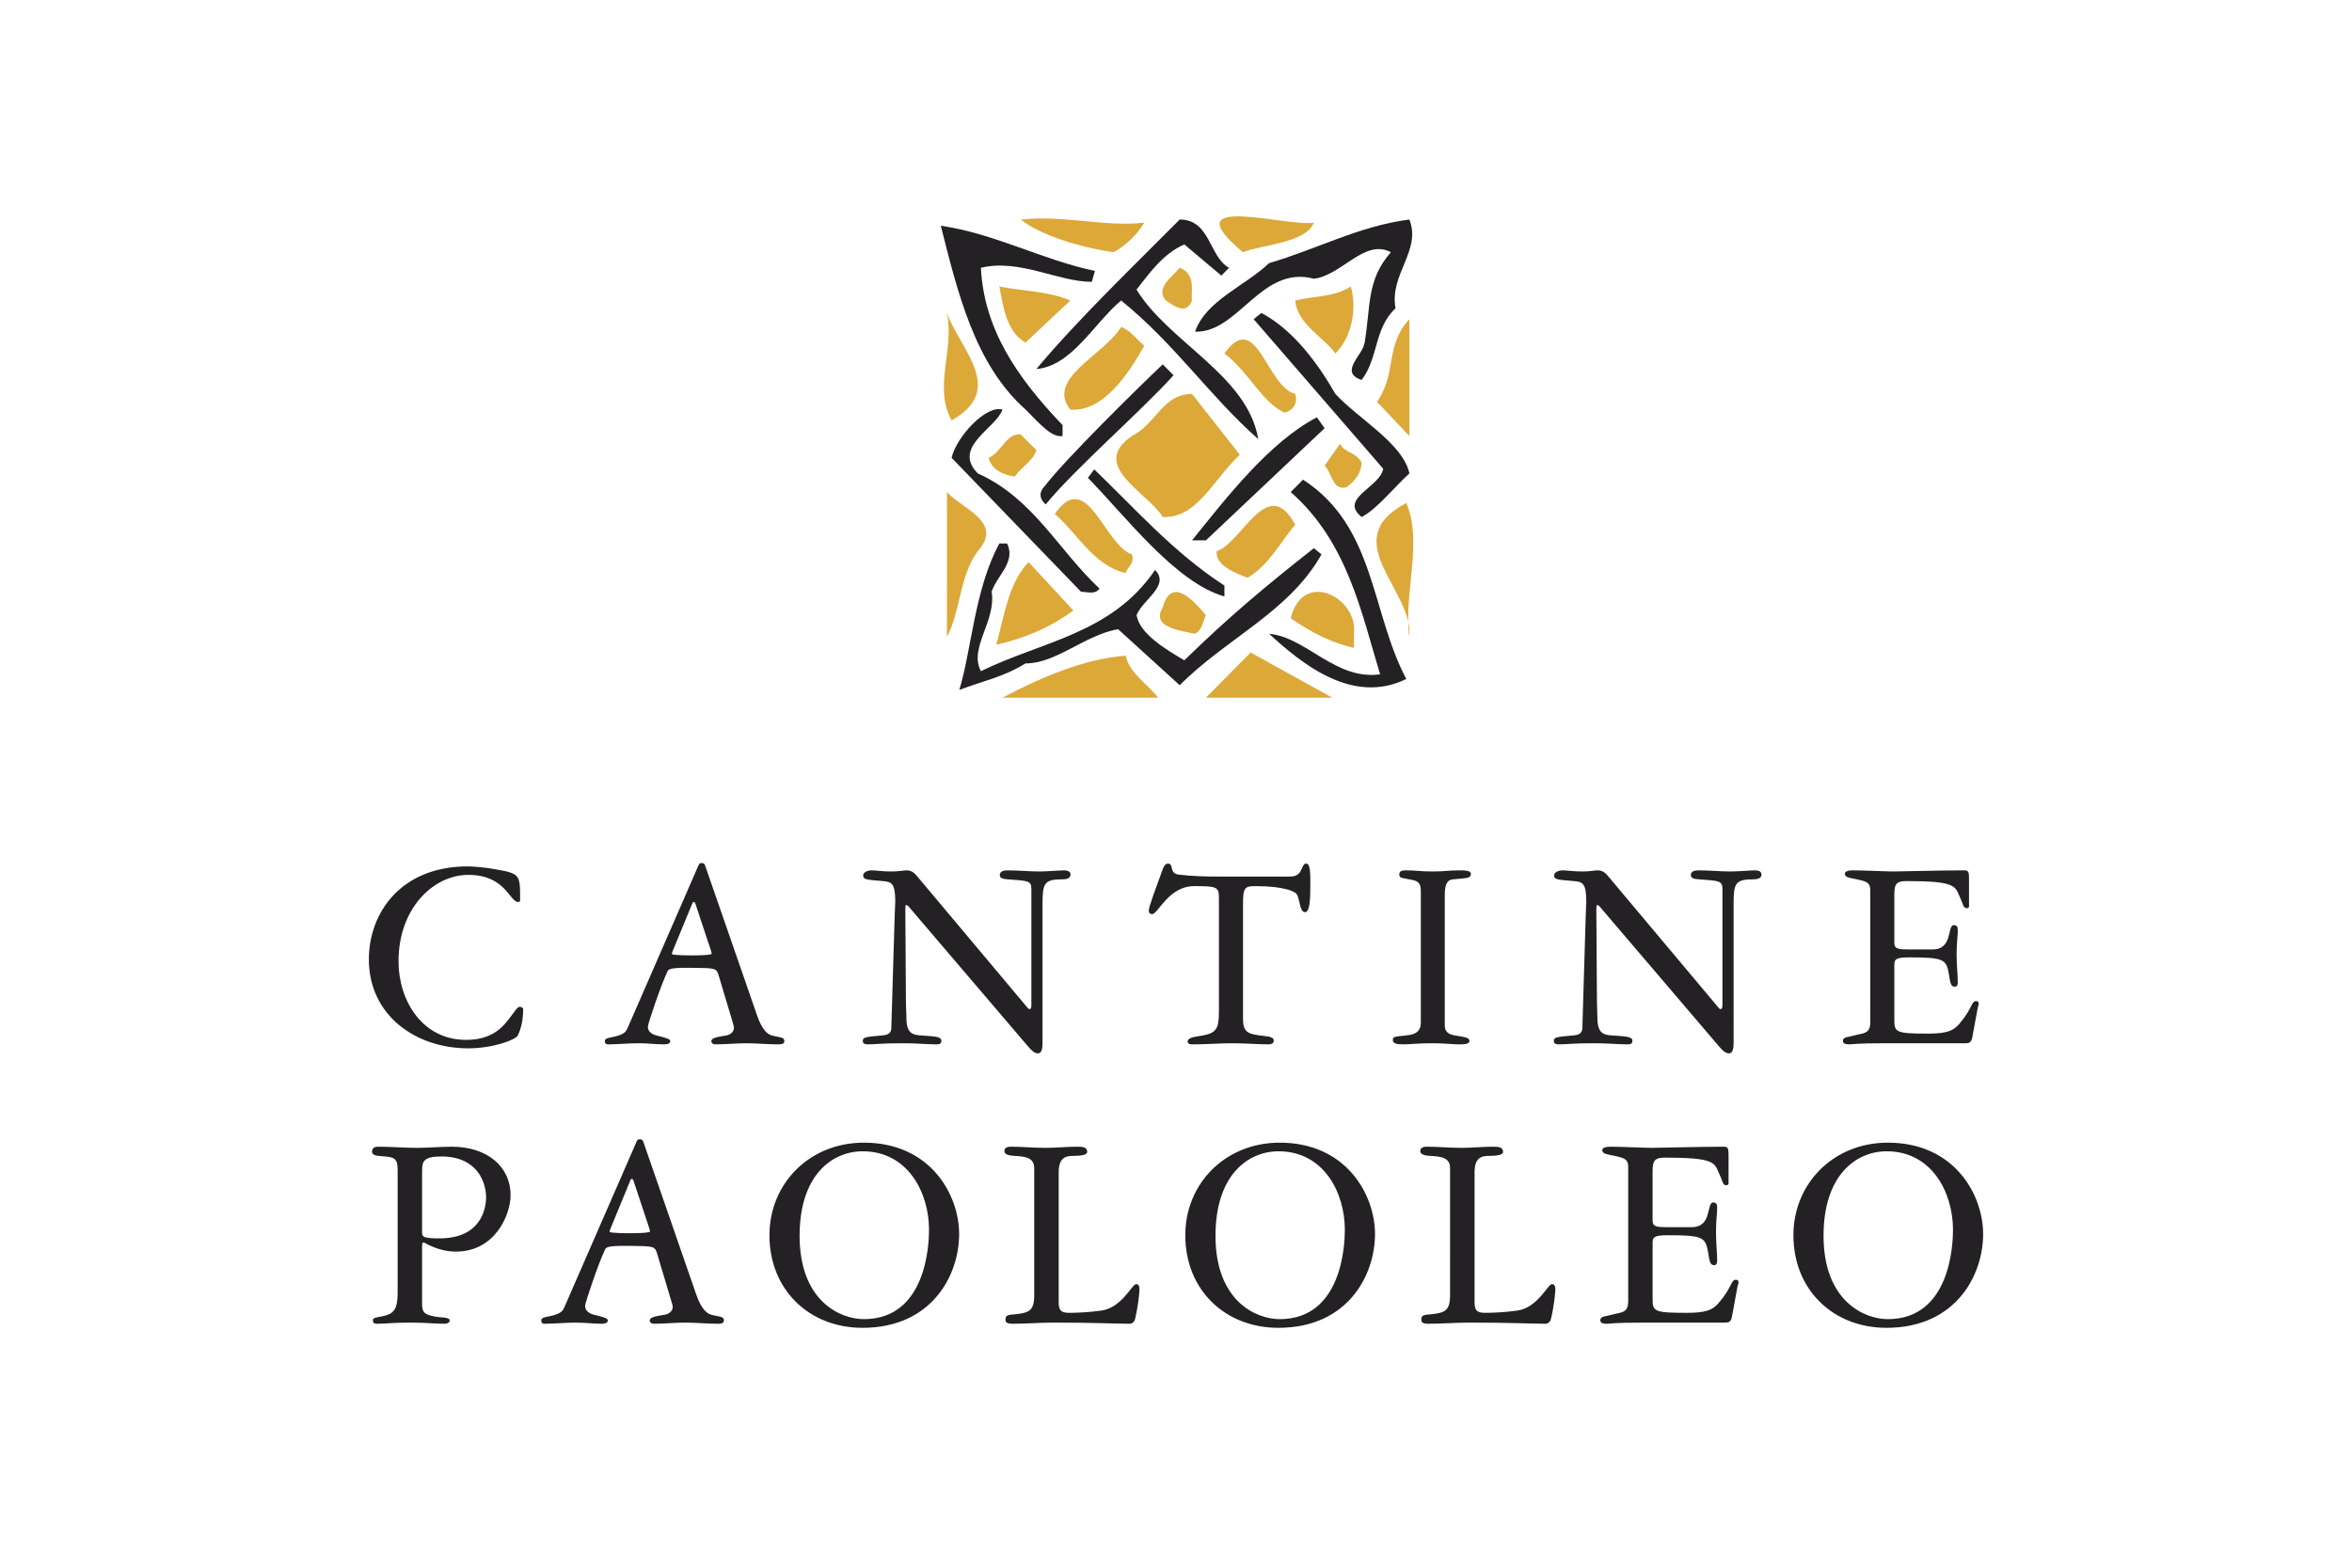 <?xml version="1.0" encoding="utf-8"?>
<!-- Generator: Adobe Illustrator 15.1.0, SVG Export Plug-In . SVG Version: 6.00 Build 0)  -->
<!DOCTYPE svg PUBLIC "-//W3C//DTD SVG 1.1//EN" "http://www.w3.org/Graphics/SVG/1.1/DTD/svg11.dtd">
<svg version="1.1" id="Livello_1" xmlns="http://www.w3.org/2000/svg" xmlns:xlink="http://www.w3.org/1999/xlink" x="0px" y="0px"
	 width="600px" height="400px" viewBox="0 0 600 400" enable-background="new 0 0 600 400" xml:space="preserve">
<rect x="0" y="0" fill="#FFFFFF" width="600" height="400"/>
<g>
	<path fill="#232123" d="M256.906,138.676c2.357,4.765-2.747,8.345-3.931,12.316c1.184,7.553-5.894,14.308-2.749,20.265
		c15.325-7.547,33.412-9.532,44.426-25.824c3.931,3.968-3.141,7.545-4.716,11.523c0.789,4.769,7.47,8.743,12.19,11.526
		c11.408-11.129,20.445-18.681,33.041-28.615l1.949,1.587c-8.25,14.703-24.371,21.464-36.166,33.387l-15.736-14.313
		c-8.653,1.591-15.725,8.747-23.598,8.747c-5.881,3.574-10.61,4.37-16.895,6.76c3.142-10.334,3.935-25.841,10.218-37.358"/>
	<path fill="#232123" d="M358.748,173.243c-13.76,6.761-26.734-3.97-34.988-11.519c9.432,0.796,16.902,11.923,28.311,10.332
		c-4.723-15.5-8.266-33.778-22.807-46.496l3.135-3.175C350.875,134.299,349.698,156.162,358.748,173.243"/>
	<path fill="#232123" d="M312.35,149.403v2.789c-12.578-3.589-25.398-20.712-34.825-30.255l1.61-2.175
		C289.09,129.26,299.388,141.056,312.35,149.403"/>
	<path fill="#232123" d="M337.908,109.265l-30.281,28.61h-3.543c8.662-10.73,19.668-25.033,31.854-31.396"/>
	<path fill="#232123" d="M255.73,104.495c-1.57,4.769-12.978,9.54-6.296,16.297c14.154,6.353,20.449,19.462,31.062,29.398
		c-1.18,1.596-3.146,0.801-4.722,0.801l-33.022-34.18C243.921,111.649,251.401,103.298,255.73,104.495"/>
	<path fill="#232123" d="M299.37,95.755c-8.651,9.533-25.126,23.8-32.61,32.942c-2.739-2.384-0.345-4.539-0.345-4.539
		c5.394-7.076,24.304-25.622,30.201-31.191"/>
	<path fill="#232123" d="M340.662,100.516c5.889,6.37,17.305,12.727,18.875,20.276c-3.938,3.574-8.27,9.135-12.189,11.12
		c-5.902-4.768,4.723-7.547,5.504-12.316l-33.043-38.154l1.971-1.587C330.043,84.23,336.336,92.967,340.662,100.516"/>
	<path fill="#232123" d="M279.318,69.126l-0.785,2.785c-8.648,0-18.479-5.965-28.304-3.585c0.785,15.507,9.035,27.824,20.833,40.142
		v2.785c-2.688,0.356-5.111-2.369-9.437-6.759C248.658,92.966,244.328,74.685,240,57.6
		C253.764,59.587,265.949,66.342,279.318,69.126"/>
	<path fill="#232123" d="M359.531,56.013c3.145,7.943-5.115,13.906-3.537,22.65c-5.51,5.165-4.326,12.719-8.648,18.283
		c-5.9-1.992,0.393-6.363,0.777-9.539c1.574-9.142,0.406-15.9,6.693-23.054c-6.693-3.573-12.584,5.964-19.656,6.761
		c-13.375-3.578-19.275,13.911-30.289,13.508c2.756-7.951,12.59-11.525,18.883-17.484C335.94,63.564,346.944,57.601,359.531,56.013"
		/>
	<path fill="#232123" d="M313.537,68.326l-1.967,1.992l-9.443-7.951c-5.51,2.386-9.052,7.553-12.197,11.528
		c8.26,13.513,28.318,21.859,31.057,38.149c-12.57-11.127-21.215-24.239-34.989-35.373c-7.07,5.963-12.57,16.695-21.613,17.487
		c10.611-12.718,25.155-26.63,36.556-38.146C308.807,56.013,308.416,65.552,313.537,68.326"/>
	<path fill="#232123" d="M465.19,315.317c0-15.471,8.273-21.562,16.115-21.562c11.537,0,16.908,10.564,16.908,20.028
		c0,3.661-0.652,22.8-16.625,22.8C475.647,336.585,465.19,332.039,465.19,315.317 M457.504,315.173
		c0,14.007,10.225,23.623,23.719,23.623c17.787,0,24.678-13.497,24.678-23.918c0-9.976-7.25-23.322-24.312-23.322
		C467.729,291.555,457.504,301.969,457.504,315.173 M415.354,332.112c0,3.085-2.109,2.713-4.008,3.302
		c-1.799,0.506-3.107,0.366-3.107,1.477c0,0.868,1.156,0.868,1.729,0.868c0.367,0,0.744-0.071,2.041-0.146
		c1.238-0.071,3.48-0.146,7.469-0.146h20.682c1.031,0,1.447-0.366,1.668-1.547l1.381-7.476c0.068-0.513,0.293-0.878,0.293-1.173
		c0-0.366-0.072-0.735-0.725-0.735c-1.225,0-0.873,1.908-4.365,5.948c-1.514,1.759-3.188,2.487-8.113,2.487
		c-8.426,0-8.719-0.37-8.719-3.664v-14.232c0-1.458,0.525-1.903,3.922-1.903c8.926,0,9.57,0.52,10.234,4.326
		c0.365,2.131,0.434,3.308,1.521,3.308c0.732,0,0.795-0.593,0.795-1.262c0-2.046-0.291-4.028-0.291-7.104
		c0-3.443,0.291-4.477,0.291-6.167c0-0.805-0.062-1.456-1.01-1.456c-1.816,0-0.143,6.301-5.51,6.301h-6.322
		c-2.533,0-3.631-0.138-3.631-1.609v-12.691c0-2.497,0.443-3.45,3.057-3.45c12.328,0,12.697,1.174,13.775,3.741
		c1.166,2.496,1.021,3.304,1.961,3.304c0.299,0,0.584-0.147,0.584-0.444v-7.041c0-1.532,0-2.344-1.086-2.344
		c-6.172,0-16.393,0.294-18.572,0.294c-1.82,0-7.758-0.294-10.455-0.294c-1.088,0-2.1,0.217-2.1,0.884
		c0,0.876,0.932,1.022,3.193,1.46c2.688,0.59,3.422,0.953,3.422,2.86v34.326H415.354z M369.91,330.5
		c0,4.102-1.377,4.551-5.652,4.914c-0.787,0.076-1.674,0.149-1.674,1.17c0,0.735,0.15,1.175,1.893,1.175
		c3.486,0,6.896-0.292,10.377-0.292c10.959,0,15.531,0.292,19.373,0.292c0.367,0,1.162-0.146,1.449-1.318
		c0.732-3.08,1.096-6.521,1.096-7.554c0-0.58-0.15-1.245-0.875-1.245c-1.023,0-3.619,6.009-8.781,6.749
		c-3.037,0.435-6.461,0.581-8.057,0.581c-1.811,0-2.898-0.217-2.898-2.564v-33.223c0-3.668,1.598-4.258,3.627-4.258
		c1.748,0,3.641-0.146,3.641-1.023c0-1.172-1.039-1.32-2.408-1.32c-2.748,0-5.449,0.294-8.197,0.294
		c-3.334,0-5.869-0.294-8.773-0.294c-0.66,0-1.74,0.075-1.74,1.103c0,0.958,1.305,1.176,2.605,1.241
		c3.051,0.146,4.998,0.59,4.998,3.155V330.5H369.91z M310.073,315.317c0-15.471,8.26-21.562,16.098-21.562
		c11.529,0,16.9,10.564,16.9,20.028c0,3.661-0.652,22.8-16.619,22.8C320.5,336.585,310.073,332.039,310.073,315.317
		 M302.369,315.173c0,14.007,10.221,23.623,23.725,23.623c17.781,0,24.672-13.497,24.672-23.918c0-9.976-7.262-23.322-24.314-23.322
		C312.59,291.555,302.369,301.969,302.369,315.173 M263.832,330.5c0,4.102-1.37,4.551-5.657,4.914
		c-0.797,0.076-1.672,0.149-1.672,1.17c0,0.735,0.15,1.175,1.888,1.175c3.484,0,6.89-0.292,10.374-0.292
		c10.967,0,15.533,0.292,19.371,0.292c0.379,0,1.166-0.146,1.457-1.318c0.721-3.08,1.088-6.521,1.088-7.554
		c0-0.58-0.143-1.245-0.867-1.245c-1.018,0-3.629,6.009-8.784,6.749c-3.053,0.435-6.455,0.581-8.052,0.581
		c-1.817,0-2.905-0.217-2.905-2.564v-33.223c0-3.668,1.607-4.258,3.634-4.258c1.737,0,3.625-0.146,3.625-1.023
		c0-1.172-1.013-1.32-2.397-1.32c-2.752,0-5.442,0.294-8.201,0.294c-3.334,0-5.867-0.294-8.765-0.294
		c-0.659,0-1.75,0.075-1.75,1.103c0,0.958,1.306,1.176,2.612,1.241c3.048,0.146,5.006,0.59,5.006,3.155V330.5H263.832z
		 M203.978,315.317c0-15.471,8.265-21.562,16.1-21.562c11.537,0,16.916,10.564,16.916,20.028c0,3.661-0.658,22.8-16.622,22.8
		C214.42,336.585,203.978,332.039,203.978,315.317 M196.286,315.173c0,14.007,10.23,23.623,23.727,23.623
		c17.77,0,24.666-13.497,24.666-23.918c0-9.976-7.256-23.322-24.308-23.322C206.517,291.555,196.286,301.969,196.286,315.173
		 M160.801,301.17c0.073-0.224,0.209-0.369,0.354-0.369c0.3,0,0.366,0.293,0.443,0.439l3.849,11.586
		c0.219,0.663,0.36,1.025,0.36,1.394c0,0.44-4.652,0.44-5.075,0.44c-0.589,0-5.229,0-5.229-0.363c0-0.445,0.3-0.878,0.44-1.314
		L160.801,301.17z M171.165,331.681c0.157,0.577,0.449,1.315,0.449,1.824c0,1.25-1.391,1.834-1.813,1.909
		c-2.614,0.437-4.071,0.667-4.071,1.546c0,0.287,0.294,0.8,1.021,0.8c2.828,0,5.365-0.293,8.04-0.293
		c2.842,0,5.314,0.293,8.434,0.293c0.861,0,1.442-0.147,1.442-0.869c0-1.108-1.387-0.889-3.342-1.477
		c-0.94-0.302-2.389-1.247-3.768-5.281l-13.495-38.946c-0.076-0.293-0.438-0.513-0.868-0.513c-0.295,0-0.58,0.152-0.724,0.44
		l-18.515,42.468c-0.36,0.808-0.729,1.322-2.178,1.831c-1.808,0.666-3.7,0.506-3.7,1.477c0,0.65,0.294,0.868,0.873,0.868
		c2.475,0,5.308-0.292,8.06-0.292c2.1,0,4.425,0.292,6.389,0.292c0.502,0,1.664,0,1.664-0.868c0-0.598-1.448-0.889-3.7-1.477
		c-0.577-0.142-2.108-0.73-2.108-2.203c0-0.804,3.416-10.928,5.157-14.515c0.286-0.587,1.446-0.879,6.385-0.812
		c5.952,0.08,6.243,0.08,6.816,1.908L171.165,331.681z M107.676,298.819c0-2.498,0.369-3.744,4.923-3.744
		c9.16,0,11.402,6.603,11.402,10.417c0,3.005-1.368,10.485-11.88,10.485c-4.288,0-4.445-0.435-4.445-1.536V298.819L107.676,298.819z
		 M101.441,329.332c0,2.927-0.142,5.201-2.395,6.083c-1.518,0.667-3.92,0.588-3.92,1.321c0,0.806,0.22,1.024,1.165,1.024
		c2.253,0,3.707-0.293,8.279-0.293c4.496,0,6.084,0.293,8.698,0.293c0.365,0,1.446-0.072,1.446-0.8c0-1.179-2.818-0.446-5.648-1.546
		c-0.661-0.302-1.392-0.658-1.392-2.643v-14.296c0-1.03,0-1.466,0.369-1.466c0.361,0,3.56,2.34,8.271,2.34
		c9.946,0,13.938-9.308,13.938-14.447c0-7.031-5.734-12.318-15.026-12.318c-2.904,0-5.882,0.294-8.77,0.294
		c-3.334,0-6.689-0.294-10.023-0.294c-0.937,0-1.522,0.372-1.522,1.248c0,1.097,1.448,1.097,3.415,1.242
		c2.898,0.223,3.115,1.173,3.115,3.896V329.332z"/>
	<path fill="#232123" d="M477.108,260.92c0,3.029-2.064,2.667-3.916,3.247c-1.777,0.505-3.068,0.357-3.068,1.442
		c0,0.86,1.148,0.86,1.715,0.86c0.354,0,0.709-0.068,1.994-0.145c1.211-0.068,3.428-0.138,7.342-0.138h20.324
		c0.994,0,1.43-0.366,1.639-1.518l1.357-7.353c0.076-0.507,0.279-0.859,0.279-1.155c0-0.357-0.061-0.72-0.705-0.72
		c-1.215,0-0.857,1.876-4.279,5.843c-1.498,1.727-3.141,2.447-7.986,2.447c-8.27,0-8.555-0.357-8.555-3.599v-13.988
		c0-1.44,0.502-1.868,3.848-1.868c8.77,0,9.416,0.499,10.061,4.247c0.344,2.093,0.426,3.238,1.494,3.238
		c0.709,0,0.779-0.574,0.779-1.22c0-2.019-0.295-3.966-0.295-6.989c0-3.394,0.295-4.395,0.295-6.053c0-0.802-0.07-1.444-0.998-1.444
		c-1.783,0-0.143,6.199-5.422,6.199h-6.199c-2.49,0-3.564-0.142-3.564-1.581v-12.479c0-2.445,0.422-3.382,2.99-3.382
		c12.125,0,12.482,1.146,13.553,3.676c1.143,2.451,1.006,3.238,1.936,3.238c0.271,0,0.572-0.138,0.572-0.43v-6.917
		c0-1.515,0-2.307-1.084-2.307c-6.072,0-16.111,0.287-18.26,0.287c-1.781,0-7.631-0.287-10.266-0.287
		c-1.066,0-2.057,0.218-2.057,0.864c0,0.86,0.906,1.014,3.135,1.442c2.629,0.571,3.342,0.935,3.342,2.81 M439.397,255.519
		c0,1.146,0.066,1.941-0.432,1.941c-0.357,0-0.434-0.215-0.576-0.362l-27.949-33.3c-0.572-0.646-1.293-1.726-2.857-1.726
		c-0.848,0-1.859,0.287-3.914,0.287c-2.365,0-3.996-0.287-5-0.287c-1.139,0-2.211,0.504-2.211,1.293
		c0,1.086,0.863,1.086,5.064,1.447c2.145,0.213,3.141,0.429,3.141,5.255c0,0.509-0.078,2.018-0.145,3.678l-0.852,28.466
		c0,1.162-0.566,1.809-2.061,1.954c-4.859,0.429-5.219,0.504-5.219,1.507c0,0.729,0.789,0.797,1.275,0.797
		c2.232,0,3.213-0.282,9.129-0.282c3.074,0,5.996,0.282,8.285,0.282c0.713,0,1.352,0,1.352-0.937c0-1.148-2.068-1.078-5.562-1.367
		c-1.721-0.146-3.363-0.512-3.363-4.396c0-1.511-0.119-2.523-0.119-4.328l-0.156-23.137c0-1.007,0-1.364,0.217-1.364
		c0.207,0,0.428,0.139,0.568,0.284l30.311,35.529c0.846,1.013,1.783,2.022,2.699,2.022c1.074,0,1.225-1.367,1.225-2.735V231.08
		c0-5.4,0.211-6.699,4.699-6.699c1.43,0,2.289-0.218,2.424-1.154c0-0.935-0.842-1.151-1.646-1.151c-1.5,0-4.195,0.286-6.273,0.286
		c-2.625,0-5.346-0.286-7.984-0.286c-0.857,0-2.135,0.07-2.135,1.224c0,1.008,1.434,1.008,2.352,1.083
		c4.641,0.364,5.713,0.289,5.713,2.372v28.766H439.397z M368.565,228.637c0-1.885,0.092-4.042,2.016-4.257
		c3.346-0.369,4.637-0.146,4.637-1.442c0-0.865-1.654-0.865-3.211-0.865c-2.15,0-3.57,0.288-6.424,0.288
		c-3.355,0-4.49-0.288-6.697-0.288c-0.855,0-1.922,0-1.922,1.01c0,1.012,0.562,0.869,2.635,1.298
		c2.062,0.363,2.857,0.714,2.857,3.029v33.585c0,2.662-2.221,3.026-3.506,3.172c-3.199,0.357-3.631,0.289-3.631,1.227
		c0,0.865,0.992,1.078,2.648,1.078c1.764,0,3.764-0.282,7.254-0.282c3.645,0,5.139,0.282,6.986,0.282
		c1.355,0,2.648-0.068,2.648-0.861c0-1.013-1.576-1.013-3.857-1.442c-0.785-0.146-2.434-0.511-2.434-2.453V228.637L368.565,228.637z
		 M311.18,223.659c-3.502,0-6.996-0.072-10.562-0.506c-2.428-0.363-1.14-2.811-2.636-2.811c-0.998,0-1.279,1.226-1.993,3.17
		c-0.79,2.166-2.934,7.858-2.934,8.792c0,0.368,0.141,0.939,0.866,0.939c1.487,0,4.203-7.144,10.69-7.144
		c5.855,0,6.34,0.154,6.34,3.104v28.974c0,4.258-0.703,5.342-3.908,5.988c-1.779,0.357-4.068,0.429-4.068,1.588
		c0,0.716,0.85,0.716,1.207,0.716c3.715,0,7.137-0.282,10.061-0.282c3.135,0,7.043,0.282,9.195,0.282c0.43,0,1.498,0,1.498-0.937
		c0-1.148-1.844-1.078-3.781-1.367c-3.064-0.435-4.062-1.017-4.062-4.396v-29.044c0-4.403,0.494-4.626,3.346-4.626
		c7.137,0,9.932,1.376,10.342,2.024c0.924,1.446,0.715,4.618,2.148,4.618c1.275,0,1.342-3.751,1.342-7.064
		c0-3.029,0-5.336-1.066-5.336c-1.285,0-0.777,2.811-3.271,3.245c-1.004,0.138-2.002,0.072-3.012,0.072H311.18L311.18,223.659z
		 M263.108,255.519c0,1.146,0.072,1.941-0.429,1.941c-0.36,0-0.422-0.215-0.578-0.362l-27.949-33.3
		c-0.571-0.646-1.276-1.726-2.846-1.726c-0.855,0-1.856,0.287-3.925,0.287c-2.35,0-3.991-0.287-4.991-0.287
		c-1.143,0-2.191,0.504-2.191,1.293c0,1.086,0.84,1.086,5.035,1.447c2.147,0.213,3.152,0.429,3.152,5.255
		c0,0.509-0.077,2.018-0.151,3.678l-0.854,28.466c0,1.162-0.57,1.809-2.064,1.954c-4.848,0.429-5.211,0.504-5.211,1.507
		c0,0.729,0.789,0.797,1.284,0.797c2.215,0,3.212-0.282,9.128-0.282c3.062,0,5.988,0.282,8.27,0.282c0.714,0,1.354,0,1.354-0.937
		c0-1.148-2.05-1.078-5.557-1.367c-1.709-0.146-3.354-0.512-3.354-4.396c0-1.511-0.126-2.523-0.126-4.328l-0.156-23.137
		c0-1.007,0-1.364,0.22-1.364c0.207,0,0.427,0.139,0.561,0.284l30.321,35.529c0.846,1.013,1.777,2.022,2.694,2.022
		c1.062,0,1.206-1.367,1.206-2.735V231.08c0-5.4,0.213-6.699,4.722-6.699c1.416,0,2.281-0.218,2.425-1.154
		c0-0.935-0.865-1.151-1.635-1.151c-1.512,0-4.223,0.286-6.283,0.286c-2.637,0-5.345-0.286-7.987-0.286
		c-0.854,0-2.145,0.07-2.145,1.224c0,1.008,1.43,1.008,2.355,1.083c4.646,0.364,5.704,0.289,5.704,2.372v28.766H263.108z
		 M176.615,230.505c0.066-0.216,0.21-0.363,0.359-0.363c0.271,0,0.352,0.285,0.421,0.436l3.781,11.39
		c0.22,0.647,0.363,1.006,0.363,1.374c0,0.43-4.565,0.43-5.003,0.43c-0.567,0-5.129,0-5.129-0.366c0-0.431,0.288-0.863,0.424-1.291
		L176.615,230.505z M186.806,260.491c0.143,0.568,0.422,1.296,0.422,1.799c0,1.229-1.351,1.799-1.771,1.877
		c-2.566,0.43-4.003,0.648-4.003,1.507c0,0.288,0.295,0.798,0.999,0.798c2.796,0,5.277-0.282,7.919-0.282
		c2.784,0,5.207,0.282,8.271,0.282c0.861,0,1.441-0.146,1.441-0.861c0-1.086-1.368-0.867-3.297-1.442
		c-0.921-0.29-2.342-1.229-3.694-5.195l-13.267-38.268c-0.085-0.29-0.443-0.509-0.86-0.509c-0.285,0-0.564,0.146-0.707,0.435
		l-18.187,41.736c-0.354,0.783-0.716,1.29-2.145,1.8c-1.771,0.648-3.626,0.505-3.626,1.442c0,0.649,0.275,0.86,0.851,0.86
		c2.423,0,5.2-0.282,7.917-0.282c2.065,0,4.345,0.282,6.268,0.282c0.503,0,1.643,0,1.643-0.86c0-0.578-1.434-0.867-3.649-1.442
		c-0.562-0.146-2.063-0.716-2.063-2.166c0-0.786,3.348-10.739,5.066-14.269c0.295-0.577,1.435-0.872,6.282-0.79
		c5.837,0.065,6.138,0.065,6.695,1.87L186.806,260.491z M94.1,244.776c0,14.341,11.995,22.709,25.324,22.709
		c6.485,0,12.257-2.234,12.689-3.318c0.364-0.792,1.354-2.952,1.354-6.706c0-0.288-0.502-0.575-0.858-0.575
		c-0.711,0-1.335,1.295-2.993,3.384c-1.706,2.167-4.48,5.056-10.705,5.056c-11.258,0-17.246-10.098-17.246-20.047
		c0-13.475,8.841-22.053,17.833-22.053c9.48,0,10.472,6.916,12.691,6.916c0.495,0,0.495-0.213,0.495-0.865
		c0-6.123-0.075-6.411-6.353-7.486c-2.563-0.511-5.993-0.729-6.983-0.729C102.161,221.061,94.1,233.025,94.1,244.776"/>
	<polygon fill="#DCA838" points="319.035,166.494 307.627,178.018 339.883,178.018 	"/>
	<path fill="#DCA838" d="M295.443,178.018h-39.712c9.824-5.172,20.834-9.938,31.444-10.729
		C287.965,171.654,293.076,174.84,295.443,178.018"/>
	<path fill="#DCA838" d="M345.389,161.724v3.575c-5.506-1.192-11.018-3.978-16.127-7.548
		C332.405,145.036,346.559,152.588,345.389,161.724"/>
	<path fill="#DCA838" d="M307.627,156.955c-0.785,1.589-0.785,3.571-2.756,4.768c-3.535-0.789-11.413-1.593-8.254-6.759
		C298.976,146.624,304.871,153.774,307.627,156.955"/>
	<path fill="#DCA838" d="M262.407,143.44c-5.101,5.167-6.287,13.911-8.246,21.064c7.069-1.587,13.76-4.366,19.649-8.744
		L262.407,143.44z"/>
	<path fill="#DCA838" d="M330.424,133.899c-3.537,3.982-6.67,10.34-12.174,13.52c-3.143-1.194-8.271-3.18-7.865-6.764
		C317.071,138.273,323.36,120.793,330.424,133.899"/>
	<path fill="#DCA838" d="M359.531,162.52c1.174-11.924-18.869-24.638-0.789-34.18C363.073,138.273,357.967,151.791,359.531,162.52"
		/>
	<path fill="#DCA838" d="M288.751,141.454c0.79,2.382-1.184,3.18-1.577,4.771c-8.247-1.985-12.179-9.938-18.087-15.102
		C277.351,119.193,281.676,139.07,288.751,141.454"/>
	<path fill="#DCA838" d="M249.426,140.656c-4.716,6.364-4.309,15.104-7.852,21.864v-36.961
		C245.498,129.927,256.118,133.11,249.426,140.656"/>
	<path fill="#DCA838" d="M347.346,118.01c0,2.387-1.57,4.77-3.936,6.352c-3.527,0.799-3.527-3.563-5.5-5.556l3.932-5.562
		C343.016,115.619,345.776,115.227,347.346,118.01"/>
	<path fill="#DCA838" d="M260.321,110.793c1.41,1.466,3.268,3.242,4.064,4.033c-0.797,2.784-3.936,4.38-5.511,6.763
		c-2.756-0.397-5.897-1.596-6.687-4.773C255.73,115.227,256.383,110.793,260.321,110.793"/>
	<path fill="#DCA838" d="M304.09,100.519c-7.471,0-9.048,7.552-15.338,10.731c-11.008,7.554,3.925,14.309,7.867,20.662
		c8.654,0.404,12.586-9.134,19.656-15.89L304.09,100.519z"/>
	<path fill="#DCA838" d="M330.424,100.516c0.801,2.391-0.773,4.373-2.74,4.771c-5.916-2.779-9.051-10.332-15.332-15.098
		C320.606,78.656,322.967,98.536,330.424,100.516"/>
	<path fill="#DCA838" d="M291.898,88.204c-3.933,7.15-10.611,17.084-18.877,16.293c-6.289-7.945,8.655-13.9,12.977-21.064
		C288.358,84.23,289.93,86.609,291.898,88.204"/>
	<path fill="#DCA838" d="M351.268,102.509l8.264,8.745V81.445C353.239,88.2,356.387,95.353,351.268,102.509z"/>
	<path fill="#DCA838" d="M242.752,107.275c-4.72-8.735,0.787-17.877-1.178-27.422C244.725,88.999,256.906,99.328,242.752,107.275"/>
	<path fill="#DCA838" d="M344.586,73.099c1.578,5.562,0.402,12.721-3.924,17.091c-2.762-3.976-9.832-7.555-10.232-13.517
		C335.168,75.487,340.272,75.882,344.586,73.099"/>
	<path fill="#DCA838" d="M273.035,76.674l-11.416,10.735c-5.101-2.784-5.883-10.331-6.678-14.31
		C260.842,74.289,267.526,74.289,273.035,76.674"/>
	<path fill="#DCA838" d="M304.086,76.674c-1.566,3.977-4.716,1.197-6.67,0c-2.762-3.177,1.561-5.955,3.525-8.347
		C305.278,69.921,303.696,74.686,304.086,76.674"/>
	<path fill="#DCA838" d="M335.168,56.805c-1.98,5.166-12.992,5.564-18.098,7.549C298.583,48.862,328.473,58.004,335.168,56.805"/>
	<path fill="#DCA838" d="M291.898,56.805c-1.575,2.786-4.723,5.956-7.864,7.549c-8.259-1.188-18.871-4.372-23.584-8.346
		C271.463,54.816,282.064,58.004,291.898,56.805"/>
</g>
</svg>
